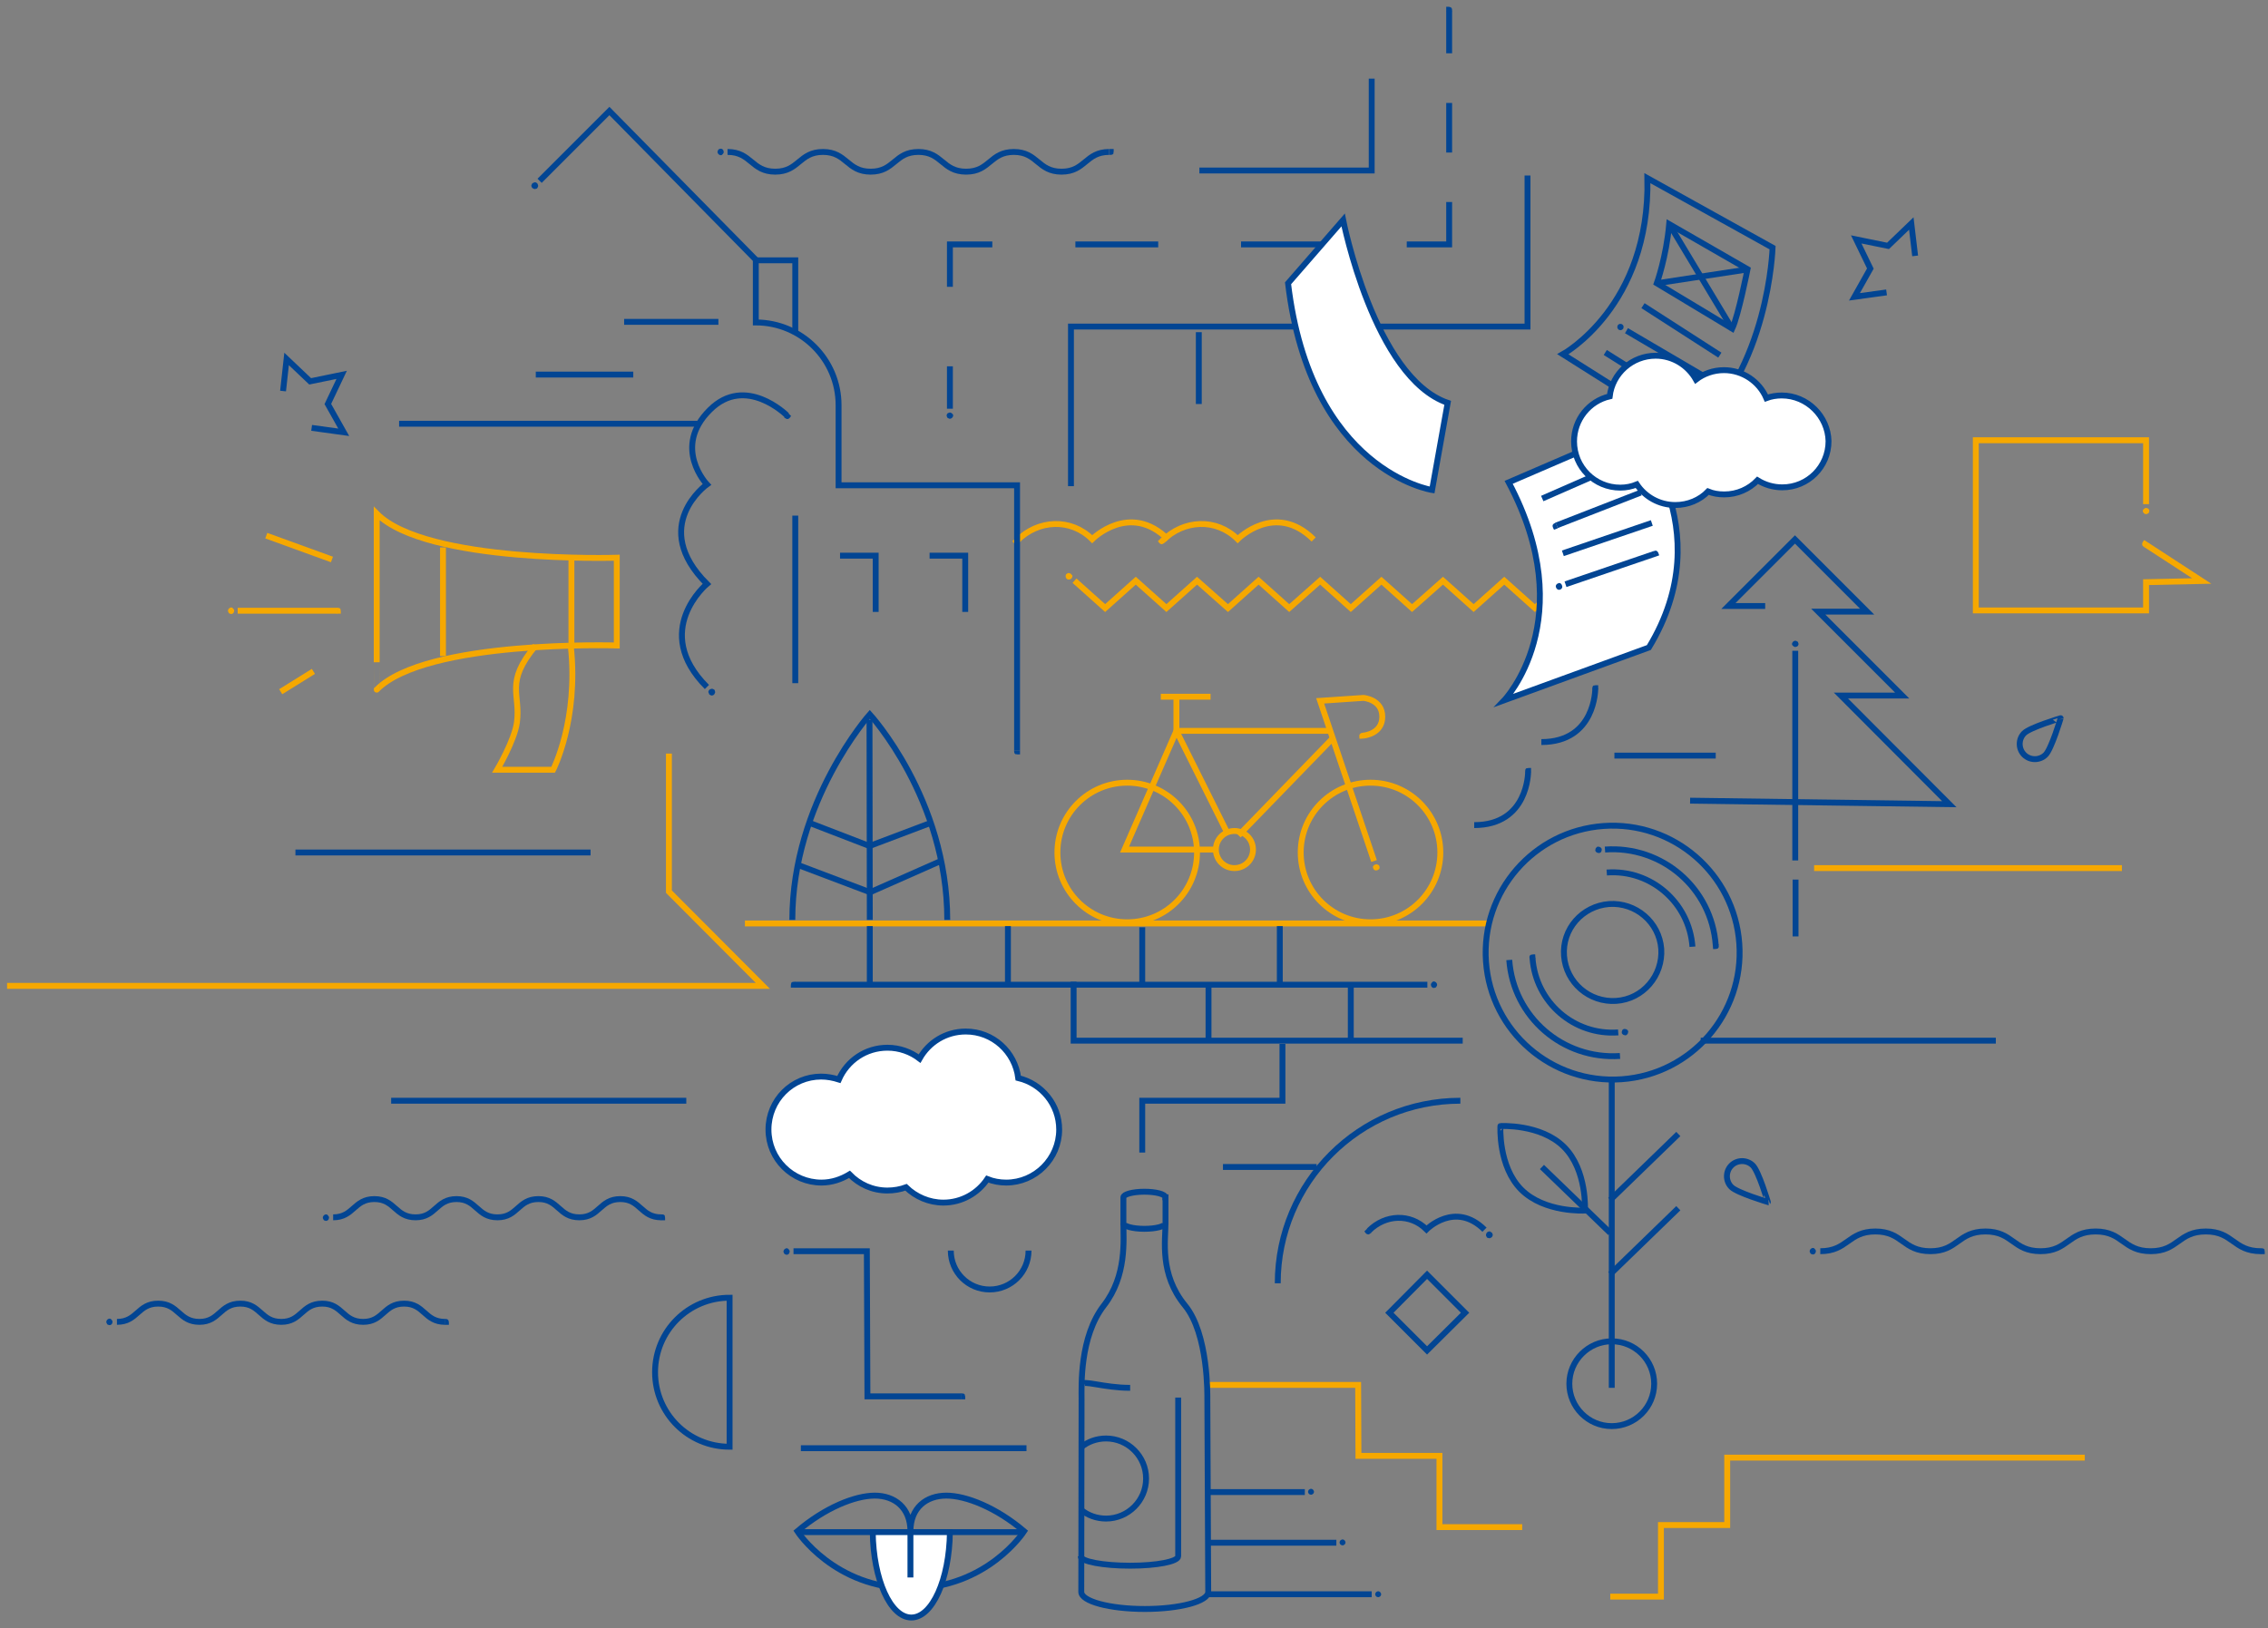 <?xml version="1.0" encoding="utf-8"?>
<!-- Generator: Adobe Illustrator 25.2.0, SVG Export Plug-In . SVG Version: 6.00 Build 0)  -->
<svg version="1.1" id="Ebene_1" xmlns="http://www.w3.org/2000/svg" xmlns:xlink="http://www.w3.org/1999/xlink" x="0px" y="0px"
	 viewBox="0 0 770 553" style="enable-background:new 0 0 770 553;" xml:space="preserve">
<rect x="0" y="0" width="770" height="553" fill="#808080" stroke="none"/>
<style type="text/css">
	.st0{fill:none;stroke:#F6A800;stroke-width:2;stroke-miterlimit:10;}
	.st1{fill:none;stroke:#024593;stroke-width:2;stroke-miterlimit:10;}
	.st2{fill:#024593;}
	.st3{fill:#F6A800;}
	.st4{fill:none;stroke:#024593;stroke-width:2;stroke-linecap:round;stroke-linejoin:round;stroke-miterlimit:10;}
	.st5{fill:#FFFFFF;stroke:#024593;stroke-width:2;stroke-miterlimit:10;}
	.st6{fill:none;stroke:#024593;stroke-width:2;stroke-miterlimit:10;stroke-dasharray:28.122,28.122;}
	.st7{fill:none;stroke:#024593;stroke-width:2;stroke-miterlimit:10;stroke-dasharray:16.843,16.843;}
</style>
<g>
	<polyline class="st0" points="409.9,470.3 461.1,470.3 461.2,494.4 488.7,494.4 488.7,518.6 516.8,518.6 	"/>
	<g>
		<g>
			<g>
				<path class="st1" d="M518.8,262.1c0,0,0.1,18.1-18.3,18.1"/>
				<g>
					<g>
						<g>
							<g>
								<g>
									<g>
										<g>
											<g>
												<g>
													<path class="st2" d="M518.1,261c-0.2,0.2-0.3,0.4-0.3,1.1l0,0.1l2,0l0-1.4c-0.3,0-0.4,0-0.6,0c-0.3,0-0.5,0-0.7,0.1
														C518.4,260.8,518.2,260.9,518.1,261z"/>
												</g>
											</g>
										</g>
									</g>
								</g>
							</g>
						</g>
					</g>
				</g>
			</g>
		</g>
	</g>
	<g>
		<g>
			<g>
				<path class="st1" d="M541.6,233.9c0,0,0.1,18.1-18.3,18.1"/>
				<g>
					<g>
						<g>
							<g>
								<g>
									<g>
										<g>
											<g>
												<g>
													<path class="st2" d="M540.9,232.9c-0.2,0.2-0.3,0.4-0.3,1.1l0,0.1l2,0l0-1.4c-0.3,0-0.4,0-0.6,0c-0.3,0-0.5,0-0.7,0.1
														C541.2,232.7,541,232.8,540.9,232.9z"/>
												</g>
											</g>
										</g>
									</g>
								</g>
							</g>
						</g>
					</g>
				</g>
			</g>
		</g>
	</g>
	<g>
		<g>
			<g>
				<path class="st0" d="M345.3,183.6c7.2-7.2,18.3-7.7,25.5-0.5c0,0,12.8-12.9,25.8,0.1"/>
				<g>
					<g>
						<g>
							<g>
								<g>
									<g>
										<g>
											<g>
												<g>
													<path class="st3" d="M345,184.8c0.2,0,0.5-0.1,1-0.5l0.1-0.1l-1.4-1.4l-1,1c0.2,0.2,0.3,0.3,0.4,0.5
														c0.2,0.2,0.4,0.4,0.5,0.4C344.7,184.8,344.9,184.8,345,184.8z"/>
												</g>
											</g>
										</g>
									</g>
								</g>
							</g>
						</g>
					</g>
				</g>
			</g>
		</g>
		<g>
			<g>
				<path class="st0" d="M394.7,183.6c7.2-7.2,18.3-7.7,25.5-0.5c0,0,12.7-12.9,25.8,0.1"/>
				<g>
					<g>
						<g>
							<g>
								<g>
									<g>
										<g>
											<g>
												<g>
													<path class="st3" d="M394.4,184.8c0.2,0,0.5-0.1,1-0.5l0.1-0.1l-1.4-1.4l-1,1c0.2,0.2,0.3,0.3,0.4,0.5
														c0.2,0.2,0.4,0.4,0.5,0.4C394.1,184.8,394.3,184.8,394.4,184.8z"/>
												</g>
											</g>
										</g>
									</g>
								</g>
							</g>
						</g>
					</g>
				</g>
			</g>
		</g>
	</g>
	<g>
		<g>
			<path class="st1" d="M464.8,417.9c5.5-5.5,14-5.9,19.5-0.4c0,0,9.7-9.8,19.7,0.1"/>
			<g>
				<g>
					<g>
						<g>
							<g>
								<g>
									<g>
										<g>
											<g>
												<path class="st2" d="M464.5,419.2c0.2,0,0.5-0.1,1-0.5l0.1-0.1l-1.4-1.4l-1,1c0.2,0.2,0.3,0.3,0.4,0.5
													c0.2,0.2,0.4,0.4,0.5,0.4C464.2,419.1,464.4,419.2,464.5,419.2z"/>
											</g>
										</g>
									</g>
								</g>
							</g>
						</g>
					</g>
				</g>
			</g>
			<g>
				<g>
					<g>
						<g>
							<g>
								<path class="st2" d="M505.6,418.2c-0.1,0-0.3,0-0.4,0.1c-0.1,0.1-0.3,0.1-0.4,0.3c-0.1,0.1-0.2,0.2-0.2,0.4
									c-0.1,0.1-0.1,0.3-0.1,0.4c0,0.1,0,0.3,0.1,0.4c0.1,0.1,0.1,0.3,0.2,0.4c0.1,0.1,0.2,0.2,0.4,0.2c0.1,0,0.3,0.1,0.4,0.1
									c0.1,0,0.3,0,0.4-0.1c0.1-0.1,0.3-0.1,0.4-0.2c0.1-0.1,0.2-0.2,0.3-0.4c0-0.1,0.1-0.3,0.1-0.4c0-0.1,0-0.3-0.1-0.4
									c-0.1-0.1-0.1-0.3-0.2-0.4c-0.1-0.1-0.2-0.2-0.4-0.2C505.9,418.2,505.8,418.1,505.6,418.2z"/>
							</g>
						</g>
					</g>
				</g>
			</g>
		</g>
	</g>
	<g>
		<g>
			<path class="st1" d="M240,233.3c-19.1-19.1,0-35,0-35c-19.7-19.7,0-33.8,0-33.8s-11.9-12.5,1-25.3c12.1-12.1,26.1,1.8,26.1,1.8"
				/>
			<g>
				<g>
					<g>
						<g>
							<g>
								<path class="st2" d="M240.5,235c0-0.1,0-0.3,0.1-0.4c0.1-0.1,0.1-0.3,0.3-0.4c0.1-0.1,0.2-0.2,0.4-0.2
									c0.1-0.1,0.3-0.1,0.4-0.1c0.1,0,0.3,0,0.4,0.1c0.1,0.1,0.3,0.1,0.4,0.2c0.1,0.1,0.2,0.2,0.2,0.4c0,0.1,0.1,0.3,0.1,0.4
									c0,0.1,0,0.3-0.1,0.4c-0.1,0.1-0.1,0.3-0.2,0.4c-0.1,0.1-0.2,0.2-0.4,0.3c-0.1,0-0.3,0.1-0.4,0.1c-0.1,0-0.3,0-0.4-0.1
									c-0.1-0.1-0.3-0.1-0.4-0.2c-0.1-0.1-0.2-0.2-0.2-0.4C240.6,235.3,240.5,235.2,240.5,235z"/>
							</g>
						</g>
					</g>
				</g>
			</g>
			<g>
				<g>
					<g>
						<g>
							<g>
								<g>
									<g>
										<g>
											<g>
												<path class="st2" d="M267.3,142.3c-0.2,0-0.5-0.1-1-0.5l-0.1-0.1l1.4-1.4l1,1c-0.2,0.2-0.3,0.3-0.4,0.5
													c-0.2,0.2-0.4,0.4-0.5,0.4C267.6,142.3,267.4,142.3,267.3,142.3z"/>
											</g>
										</g>
									</g>
								</g>
							</g>
						</g>
					</g>
				</g>
			</g>
		</g>
	</g>
	<polyline class="st1" points="285.2,188.7 297.3,188.7 297.3,207.8 	"/>
	<polyline class="st1" points="315.6,188.7 327.7,188.7 327.7,207.8 	"/>
	<g>
		<line class="st1" x1="295.2" y1="244.4" x2="295.3" y2="312.4"/>
		<polyline class="st1" points="319.6,292.3 295.4,303 270.8,293.7 		"/>
		<polyline class="st1" points="316.1,279.4 295.2,287.3 274.7,279.4 		"/>
		<path class="st1" d="M269,312.4c0-40.3,26.3-69.8,26.3-69.8s26.3,28.6,26.3,69.8"/>
	</g>
	<line class="st0" x1="505.2" y1="313.6" x2="252.9" y2="313.6"/>
	<g>
		<path class="st1" d="M544.4,280.5c-23.7,1.7-41.6,22.3-39.9,46.1c1.7,23.7,22.3,41.6,46.1,39.9c23.7-1.7,41.6-22.3,39.9-46.1
			C588.8,296.7,568.1,278.8,544.4,280.5z"/>
		<path class="st1" d="M546.3,307c-9.1,0.7-16,8.5-15.3,17.6c0.7,9.1,8.6,15.9,17.7,15.3c9.1-0.6,15.9-8.6,15.3-17.7
			C563.3,313.2,555.4,306.4,546.3,307z"/>
		<g>
			<rect x="547.5" y="323.5" class="st4" width="0" height="0"/>
		</g>
		<g>
			<g>
				<path class="st1" d="M582.5,321c-1.4-19.4-18.2-33.9-37.6-32.5"/>
				<g>
					<g>
						<g>
							<g>
								<g>
									<g>
										<g>
											<g>
												<g>
													<path class="st2" d="M583.3,322c0.2-0.2,0.3-0.4,0.2-1.1l0-0.1l-2,0.1l0.1,1.4c0.3,0,0.4,0,0.6,0
														c0.3,0,0.5-0.1,0.7-0.1C583.1,322.2,583.2,322.1,583.3,322z"/>
												</g>
											</g>
										</g>
									</g>
								</g>
							</g>
						</g>
					</g>
				</g>
				<g>
					<g>
						<g>
							<g>
								<g>
									<path class="st2" d="M543.5,289.4c0.1-0.1,0.2-0.2,0.2-0.4c0.1-0.1,0.1-0.3,0.1-0.5c0-0.1,0-0.3-0.1-0.4
										c-0.1-0.1-0.1-0.2-0.3-0.3c-0.1-0.1-0.2-0.2-0.4-0.2c-0.1,0-0.3-0.1-0.4-0.1c-0.2,0-0.3,0.1-0.4,0.1
										c-0.1,0.1-0.2,0.2-0.3,0.3c-0.1,0.1-0.2,0.2-0.2,0.4c0,0.1-0.1,0.3-0.1,0.4c0,0.2,0.1,0.3,0.1,0.4c0.1,0.1,0.2,0.3,0.3,0.3
										c0.1,0.1,0.2,0.2,0.4,0.2c0.1,0,0.3,0.1,0.4,0.1c0.2,0,0.3-0.1,0.4-0.1C543.3,289.6,543.4,289.5,543.5,289.4z"/>
								</g>
							</g>
						</g>
					</g>
				</g>
			</g>
		</g>
		<path class="st1" d="M512.4,326c1.4,19.4,18.2,33.9,37.6,32.6"/>
		<g>
			<g>
				<path class="st1" d="M520.3,325.4c1.1,15,14.1,26.3,29.1,25.2"/>
				<g>
					<g>
						<g>
							<g>
								<g>
									<g>
										<g>
											<g>
												<g>
													<path class="st2" d="M519.5,324.4c-0.2,0.2-0.3,0.4-0.2,1.1l0,0.1l2-0.1l-0.1-1.4c-0.3,0-0.4,0-0.6,0
														c-0.3,0-0.5,0.1-0.7,0.1C519.8,324.2,519.6,324.3,519.5,324.4z"/>
												</g>
											</g>
										</g>
									</g>
								</g>
							</g>
						</g>
					</g>
				</g>
				<g>
					<g>
						<g>
							<g>
								<g>
									<path class="st2" d="M550.9,349.7c-0.1,0.1-0.2,0.2-0.2,0.4c-0.1,0.1-0.1,0.3-0.1,0.5c0,0.2,0,0.3,0.1,0.4
										c0.1,0.1,0.1,0.2,0.3,0.3c0.1,0.1,0.2,0.2,0.4,0.2c0.1,0,0.3,0.1,0.4,0.1c0.2,0,0.3-0.1,0.4-0.1c0.1-0.1,0.2-0.2,0.3-0.3
										c0.1-0.1,0.2-0.2,0.2-0.4c0-0.1,0.1-0.3,0.1-0.4c0-0.2-0.1-0.3-0.1-0.4c-0.1-0.1-0.2-0.3-0.3-0.3c-0.1-0.1-0.2-0.2-0.4-0.2
										c-0.1,0-0.3-0.1-0.4-0.1c-0.2,0-0.3,0.1-0.4,0.1C551.1,349.5,551,349.6,550.9,349.7z"/>
								</g>
							</g>
						</g>
					</g>
				</g>
			</g>
		</g>
		<path class="st1" d="M574.6,321.5c-1.1-15-14.1-26.3-29.1-25.2"/>
	</g>
	<g>
		<g>
			<line class="st1" x1="609.5" y1="221" x2="609.5" y2="292.2"/>
			<g>
				<g>
					<g>
						<g>
							<g>
								<path class="st2" d="M610.3,219.4c-0.1,0.1-0.2,0.2-0.4,0.2c-0.1,0.1-0.3,0.1-0.4,0.1c-0.2,0-0.3,0-0.4-0.1
									c-0.1-0.1-0.2-0.1-0.3-0.2c-0.1-0.1-0.2-0.2-0.3-0.3c-0.1-0.1-0.1-0.3-0.1-0.4c0-0.2,0-0.3,0.1-0.4c0.1-0.1,0.1-0.3,0.3-0.4
									c0.1-0.1,0.2-0.2,0.3-0.2c0.1-0.1,0.3-0.1,0.4-0.1c0.2,0,0.3,0,0.4,0.1c0.1,0.1,0.3,0.1,0.4,0.2c0.1,0.1,0.2,0.2,0.2,0.4
									c0.1,0.1,0.1,0.3,0.1,0.4c0,0.2,0,0.3-0.1,0.4C610.5,219.2,610.4,219.3,610.3,219.4z"/>
							</g>
						</g>
					</g>
				</g>
			</g>
		</g>
	</g>
	<g>
		<g>
			<polyline class="st0" points="728.6,185 747.5,197.3 728.6,197.7 728.6,207.3 670.8,207.3 670.8,149.5 728.6,149.5 728.6,171.2 
							"/>
			<g>
				<g>
					<g>
						<g>
							<g>
								<g>
									<g>
										<g>
											<g>
												<path class="st3" d="M727.3,185c0,0.2,0.2,0.5,0.7,0.8l0.1,0.1l1.1-1.7l-1.2-0.8c-0.2,0.2-0.3,0.3-0.4,0.5
													c-0.2,0.3-0.3,0.5-0.3,0.6C727.3,184.7,727.3,184.8,727.3,185z"/>
											</g>
										</g>
									</g>
								</g>
							</g>
						</g>
					</g>
				</g>
			</g>
			<g>
				<g>
					<g>
						<g>
							<g>
								<path class="st3" d="M729.4,172.8c-0.1-0.1-0.2-0.2-0.4-0.2c-0.1-0.1-0.3-0.1-0.4-0.1c-0.2,0-0.3,0-0.4,0.1
									c-0.1,0.1-0.2,0.1-0.3,0.2c-0.1,0.1-0.2,0.2-0.3,0.3c-0.1,0.1-0.1,0.3-0.1,0.4c0,0.2,0,0.3,0.1,0.4c0.1,0.1,0.1,0.3,0.3,0.4
									c0.1,0.1,0.2,0.2,0.3,0.2c0.1,0.1,0.3,0.1,0.4,0.1c0.2,0,0.3,0,0.4-0.1c0.1-0.1,0.3-0.1,0.4-0.2c0.1-0.1,0.2-0.2,0.2-0.4
									c0.1-0.1,0.1-0.3,0.1-0.4c0-0.2,0-0.3-0.1-0.4C729.6,173,729.5,172.9,729.4,172.8z"/>
							</g>
						</g>
					</g>
				</g>
			</g>
		</g>
	</g>
	<g>
		<path class="st0" d="M127.9,174.4c16.7,17,81.5,15,81.5,15v29.8c0,0-64.8-2-81.5,15C127.9,234.3,127.9,174.4,127.9,174.4z"/>
		<path class="st0" d="M193.8,219.5c2.7,25-6,41.9-6,41.9h-19c0,0,5.9-10,6.7-16.1c1.3-9.7-4.2-13.4,6.3-26"/>
		<line class="st0" x1="194" y1="189.7" x2="194" y2="219"/>
		<line class="st0" x1="150.4" y1="185.9" x2="150.4" y2="222.8"/>
		<line class="st0" x1="112.7" y1="190" x2="90.4" y2="181.9"/>
		<g>
			<g>
				<line class="st0" x1="114.5" y1="207.4" x2="80.7" y2="207.4"/>
				<g>
					<g>
						<g>
							<g>
								<g>
									<g>
										<g>
											<g>
												<g>
													<path class="st3" d="M115.5,206.7c-0.2-0.2-0.4-0.3-1.1-0.3l-0.1,0l0,2l1.4,0c0-0.3,0-0.4,0-0.6c0-0.3,0-0.5-0.1-0.7
														C115.7,207,115.6,206.8,115.5,206.7z"/>
												</g>
											</g>
										</g>
									</g>
								</g>
							</g>
						</g>
					</g>
				</g>
				<g>
					<g>
						<g>
							<g>
								<g>
									<path class="st3" d="M79.2,208.2c0.1-0.1,0.2-0.2,0.2-0.4c0.1-0.1,0.1-0.3,0.1-0.4c0-0.2,0-0.3-0.1-0.4
										c-0.1-0.1-0.1-0.2-0.2-0.3c-0.1-0.1-0.2-0.2-0.3-0.3c-0.1-0.1-0.3-0.1-0.4-0.1c-0.2,0-0.3,0-0.4,0.1
										c-0.1,0.1-0.3,0.1-0.4,0.3c-0.1,0.1-0.2,0.2-0.2,0.3c-0.1,0.1-0.1,0.3-0.1,0.4c0,0.2,0,0.3,0.1,0.4
										c0.1,0.1,0.1,0.3,0.2,0.4c0.1,0.1,0.2,0.2,0.4,0.2c0.1,0.1,0.3,0.1,0.4,0.1c0.2,0,0.3,0,0.4-0.1
										C79,208.4,79.1,208.3,79.2,208.2z"/>
								</g>
							</g>
						</g>
					</g>
				</g>
			</g>
		</g>
		<line class="st0" x1="106.4" y1="228" x2="95.3" y2="234.9"/>
	</g>
	<g>
		<g>
			<path class="st1" d="M183.2,61.4l23.7-23.7l49.7,50.5l0,21.3c15.5,0,28.1,12.6,28.1,28.1v27.2h60.6v90"/>
			<g>
				<g>
					<g>
						<g>
							<g>
								<path class="st2" d="M181.6,61.9c0.1,0,0.3,0,0.4,0.1c0.1,0.1,0.3,0.1,0.4,0.3c0.1,0.1,0.2,0.2,0.2,0.4
									c0.1,0.1,0.1,0.3,0.1,0.4c0,0.1,0,0.3-0.1,0.4c-0.1,0.1-0.1,0.3-0.2,0.4c-0.1,0.1-0.2,0.2-0.4,0.2c-0.1,0-0.3,0.1-0.4,0.1
									c-0.1,0-0.3,0-0.4-0.1c-0.1-0.1-0.3-0.1-0.4-0.2c-0.1-0.1-0.2-0.2-0.3-0.4c0-0.1-0.1-0.3-0.1-0.4c0-0.1,0-0.3,0.1-0.4
									c0.1-0.1,0.1-0.3,0.2-0.4c0.1-0.1,0.2-0.2,0.4-0.2C181.3,62,181.4,61.9,181.6,61.9z"/>
							</g>
						</g>
					</g>
				</g>
			</g>
			<g>
				<g>
					<g>
						<g>
							<g>
								<g>
									<g>
										<g>
											<g>
												<path class="st2" d="M344.6,256c-0.2-0.2-0.3-0.4-0.3-1.1v-0.1h2v1.4c-0.3,0-0.4,0-0.6,0c-0.3,0-0.5,0-0.7-0.1
													C344.8,256.2,344.7,256.1,344.6,256z"/>
											</g>
										</g>
									</g>
								</g>
							</g>
						</g>
					</g>
				</g>
			</g>
		</g>
	</g>
	<line class="st1" x1="270" y1="175.1" x2="270" y2="232"/>
	<g>
		<g>
			<path class="st1" d="M767.6,424.9c-9.4,0-9.4-6.7-18.7-6.7c-9.4,0-9.4,6.7-18.7,6.7c-9.4,0-9.4-6.7-18.7-6.7
				c-9.4,0-9.4,6.7-18.7,6.7c-9.4,0-9.4-6.7-18.7-6.7c-9.4,0-9.4,6.7-18.7,6.7c-9.4,0-9.4-6.7-18.7-6.7s-9.4,6.7-18.7,6.7"/>
			<g>
				<g>
					<g>
						<g>
							<g>
								<g>
									<g>
										<g>
											<g>
												<path class="st2" d="M768.7,424.2c-0.2-0.2-0.4-0.3-1.1-0.3h-0.1v2h1.4c0-0.3,0-0.4,0-0.6c0-0.3,0-0.5-0.1-0.7
													C768.9,424.4,768.8,424.3,768.7,424.2z"/>
											</g>
										</g>
									</g>
								</g>
							</g>
						</g>
					</g>
				</g>
			</g>
			<g>
				<g>
					<g>
						<g>
							<g>
								<path class="st2" d="M616.2,425.7c0.1-0.1,0.2-0.2,0.2-0.4c0.1-0.1,0.1-0.3,0.1-0.4c0-0.2,0-0.3-0.1-0.4
									c-0.1-0.1-0.1-0.2-0.2-0.3c-0.1-0.1-0.2-0.2-0.3-0.3c-0.1-0.1-0.3-0.1-0.4-0.1c-0.2,0-0.3,0-0.4,0.1
									c-0.1,0.1-0.3,0.1-0.4,0.3c-0.1,0.1-0.2,0.2-0.2,0.3c-0.1,0.1-0.1,0.3-0.1,0.4c0,0.2,0,0.3,0.1,0.4c0.1,0.1,0.1,0.3,0.2,0.4
									c0.1,0.1,0.2,0.2,0.4,0.2c0.1,0.1,0.3,0.1,0.4,0.1c0.2,0,0.3,0,0.4-0.1C616,425.9,616.1,425.8,616.2,425.7z"/>
							</g>
						</g>
					</g>
				</g>
			</g>
		</g>
	</g>
	<g>
		<g>
			<path class="st1" d="M224.5,413.4c-7,0-7-6.2-13.9-6.2c-7,0-7,6.2-13.9,6.2c-7,0-7-6.2-13.9-6.2c-7,0-7,6.2-13.9,6.2
				c-7,0-7-6.2-13.9-6.2c-7,0-7,6.2-13.9,6.2c-7,0-7-6.2-14-6.2c-7,0-7,6.2-14,6.2"/>
			<g>
				<g>
					<g>
						<g>
							<g>
								<g>
									<g>
										<g>
											<g>
												<path class="st2" d="M225.6,412.7c-0.2-0.2-0.4-0.3-1.1-0.3h-0.1v2h1.4c0-0.3,0-0.4,0-0.6c0-0.3,0-0.5-0.1-0.7
													C225.8,413,225.7,412.8,225.6,412.7z"/>
											</g>
										</g>
									</g>
								</g>
							</g>
						</g>
					</g>
				</g>
			</g>
			<g>
				<g>
					<g>
						<g>
							<g>
								<path class="st2" d="M111.4,414.3c0.1-0.1,0.2-0.2,0.2-0.4c0.1-0.1,0.1-0.3,0.1-0.4c0-0.2,0-0.3-0.1-0.4
									c-0.1-0.1-0.1-0.2-0.2-0.3c-0.1-0.1-0.2-0.2-0.3-0.3c-0.1-0.1-0.3-0.1-0.4-0.1c-0.2,0-0.3,0-0.4,0.1
									c-0.1,0.1-0.3,0.1-0.4,0.3c-0.1,0.1-0.2,0.2-0.2,0.3c-0.1,0.1-0.1,0.3-0.1,0.4c0,0.2,0,0.3,0.1,0.4c0.1,0.1,0.1,0.3,0.2,0.4
									c0.1,0.1,0.2,0.2,0.4,0.2c0.1,0.1,0.3,0.1,0.4,0.1c0.2,0,0.3,0,0.4-0.1C111.2,414.4,111.3,414.4,111.4,414.3z"/>
							</g>
						</g>
					</g>
				</g>
			</g>
		</g>
	</g>
	<g>
		<g>
			<path class="st1" d="M151.1,448.9c-7,0-7-6.2-13.9-6.2c-7,0-7,6.2-13.9,6.2c-7,0-7-6.2-13.9-6.2c-7,0-7,6.2-13.9,6.2
				c-7,0-7-6.2-13.9-6.2c-7,0-7,6.2-13.9,6.2c-7,0-7-6.2-14-6.2s-7,6.2-14,6.2"/>
			<g>
				<g>
					<g>
						<g>
							<g>
								<g>
									<g>
										<g>
											<g>
												<path class="st2" d="M152.1,448.2c-0.2-0.2-0.4-0.3-1.1-0.3H151v2h1.4c0-0.3,0-0.4,0-0.6c0-0.3,0-0.5-0.1-0.7
													C152.3,448.4,152.2,448.3,152.1,448.2z"/>
											</g>
										</g>
									</g>
								</g>
							</g>
						</g>
					</g>
				</g>
			</g>
			<g>
				<g>
					<g>
						<g>
							<g>
								<path class="st2" d="M37.9,449.7c0.1-0.1,0.2-0.2,0.2-0.4c0.1-0.1,0.1-0.3,0.1-0.4c0-0.2,0-0.3-0.1-0.4
									c-0.1-0.1-0.1-0.2-0.2-0.3c-0.1-0.1-0.2-0.2-0.3-0.3c-0.1-0.1-0.3-0.1-0.4-0.1c-0.2,0-0.3,0-0.4,0.1
									c-0.1,0.1-0.3,0.1-0.4,0.3c-0.1,0.1-0.2,0.2-0.2,0.3c-0.1,0.1-0.1,0.3-0.1,0.4c0,0.2,0,0.3,0.1,0.4c0.1,0.1,0.1,0.3,0.2,0.4
									c0.1,0.1,0.2,0.2,0.4,0.2c0.1,0.1,0.3,0.1,0.4,0.1c0.2,0,0.3,0,0.4-0.1C37.7,449.9,37.8,449.8,37.9,449.7z"/>
							</g>
						</g>
					</g>
				</g>
			</g>
		</g>
	</g>
	<g>
		<g>
			<path class="st1" d="M247,51.6c8.1,0,8.1,6.7,16.2,6.7c8.1,0,8.1-6.7,16.2-6.7c8.1,0,8.1,6.7,16.2,6.7c8.1,0,8.1-6.7,16.2-6.7
				c8.1,0,8.1,6.7,16.2,6.7c8.1,0,8.1-6.7,16.2-6.7c8.1,0,8.1,6.7,16.2,6.7c8.1,0,8.1-6.7,16.2-6.7"/>
			<g>
				<g>
					<g>
						<g>
							<g>
								<path class="st2" d="M245.4,50.8c0.1,0.1,0.2,0.2,0.2,0.4c0.1,0.1,0.1,0.3,0.1,0.4c0,0.2,0,0.3-0.1,0.4
									c-0.1,0.1-0.1,0.2-0.2,0.3c-0.1,0.1-0.2,0.2-0.3,0.3c-0.1,0.1-0.3,0.1-0.4,0.1c-0.2,0-0.3,0-0.4-0.1
									c-0.1-0.1-0.3-0.1-0.4-0.3c-0.1-0.1-0.2-0.2-0.2-0.3c-0.1-0.1-0.1-0.3-0.1-0.4c0-0.2,0-0.3,0.1-0.4c0.1-0.1,0.1-0.3,0.2-0.4
									c0.1-0.1,0.2-0.2,0.4-0.2c0.1-0.1,0.3-0.1,0.4-0.1c0.2,0,0.3,0,0.4,0.1C245.2,50.6,245.3,50.7,245.4,50.8z"/>
							</g>
						</g>
					</g>
				</g>
			</g>
			<g>
				<g>
					<g>
						<g>
							<g>
								<g>
									<g>
										<g>
											<g>
												<path class="st2" d="M377.9,52.3c-0.2,0.2-0.4,0.3-1.1,0.3h-0.1v-2h1.4c0,0.3,0,0.4,0,0.6c0,0.3,0,0.5-0.1,0.7
													C378.1,52.1,378,52.2,377.9,52.3z"/>
											</g>
										</g>
									</g>
								</g>
							</g>
						</g>
					</g>
				</g>
			</g>
		</g>
	</g>
	<g>
		<path class="st5" d="M278.8,365.6c2.1,0,4.1,0.4,6,1c2.8-6.4,9.1-10.8,16.5-10.8c4.1,0,7.9,1.4,10.9,3.7c3.1-5.5,8.9-9.2,15.7-9.2
			c9.2,0,16.7,6.9,17.8,15.8c8,1.9,13.9,9,13.9,17.5c0,9.9-8.1,18-18,18c-2.2,0-4.4-0.4-6.4-1.2c-3.2,4.8-8.7,8-14.9,8
			c-4.9,0-9.4-2-12.7-5.2c-1.9,0.7-4.1,1.1-6.3,1.1c-5.1,0-9.6-2.1-12.9-5.5c-2.8,1.7-6,2.8-9.5,2.8c-9.9,0-18-8-18-18
			C260.9,373.6,268.9,365.6,278.8,365.6z"/>
		<g>
			<rect x="334.1" y="370.6" class="st4" width="0" height="0"/>
			<rect x="319.5" y="370.6" class="st4" width="0" height="0"/>
			<rect x="305" y="370.6" class="st4" width="0" height="0"/>
			<rect x="341.4" y="380" class="st4" width="0" height="0"/>
			<rect x="326.8" y="380" class="st4" width="0" height="0"/>
			<rect x="312.2" y="380" class="st4" width="0" height="0"/>
			<rect x="297.7" y="380" class="st4" width="0" height="0"/>
			<rect x="283.1" y="380" class="st4" width="0" height="0"/>
			<rect x="334.1" y="389.9" class="st4" width="0" height="0"/>
			<rect x="319.5" y="389.9" class="st4" width="0" height="0"/>
			<rect x="305" y="389.9" class="st4" width="0" height="0"/>
			<rect x="290.4" y="389.9" class="st4" width="0" height="0"/>
		</g>
		<g>
			<path class="st1" d="M395.6,415.4c0,1.1-3.2,1.9-7.1,1.9c-4,0-7.1-0.9-7.1-1.9"/>
			<path class="st1" d="M409.9,475.1c0-1,0.4-22.1-7.6-31.8c-8.7-10.6-6.6-22.1-6.6-28.1c0-6,0-8.6,0-8.6h-0.1
				c0-1.1-3.2-1.9-7.1-1.9c-4,0-7.1,0.9-7.1,1.9c0,0,0,2.6,0,8.6c0,6,1.2,18-6.6,28.1c-8.3,10.7-7.6,27.4-7.6,31.8l-0.1,65.5
				c0,3.2,9.6,5.8,21.6,5.8c11.9,0,21.5-2.6,21.5-5.8L409.9,475.1z"/>
			<path class="st1" d="M383.7,471.3c-9,0-16.3-2.8-16.3-1.1"/>
			<path class="st1" d="M366.9,528.5c0,1.8,7.7,3.2,16.8,3.2c9,0,16.3-1.4,16.3-3.2v-53.9"/>
			<g>
				<path class="st1" d="M367,512.7c2.3,1.9,5.3,3,8.5,3c7.5,0,13.6-6.1,13.6-13.6c0-7.5-6.1-13.6-13.6-13.6c-3.2,0-6.2,1.1-8.5,3"
					/>
			</g>
		</g>
		<g>
			<g>
				<path class="st1" d="M309.1,520c0-8-5.4-12.1-12.1-12.1c-6.7,0-16.9,4.1-26.3,12.1c0,0,12.5,19.4,38.5,19.4
					c26,0,38.5-19.4,38.5-19.4c-9.4-8-19.7-12.1-26.4-12.1C314.5,507.9,309.1,512,309.1,520"/>
			</g>
			<line class="st1" x1="347.5" y1="520.3" x2="271.3" y2="520.3"/>
			<path class="st5" d="M322.5,520.3c-0.2,16.1-6,29-13.1,29c-7.1,0-12.9-12.9-13.1-29H322.5z"/>
			<line class="st1" x1="309.1" y1="520.3" x2="309.1" y2="535.7"/>
		</g>
		<g>
			<g>
				<polyline class="st1" points="326.4,474.2 294.5,474.2 294.3,424.9 269.4,424.9 				"/>
				<g>
					<g>
						<g>
							<g>
								<g>
									<g>
										<g>
											<g>
												<g>
													<path class="st2" d="M327.5,473.5c-0.2-0.2-0.4-0.3-1.1-0.3h-0.1v2h1.4c0-0.3,0-0.4,0-0.6c0-0.3,0-0.5-0.1-0.7
														C327.6,473.8,327.5,473.6,327.5,473.5z"/>
												</g>
											</g>
										</g>
									</g>
								</g>
							</g>
						</g>
					</g>
				</g>
				<g>
					<g>
						<g>
							<g>
								<g>
									<path class="st2" d="M267.8,425.8c0.1-0.1,0.2-0.2,0.2-0.4c0.1-0.1,0.1-0.3,0.1-0.4c0-0.2,0-0.3-0.1-0.4
										c-0.1-0.1-0.1-0.2-0.2-0.3c-0.1-0.1-0.2-0.2-0.3-0.3c-0.1-0.1-0.3-0.1-0.4-0.1c-0.2,0-0.3,0-0.4,0.1
										c-0.1,0.1-0.3,0.1-0.4,0.3c-0.1,0.1-0.2,0.2-0.2,0.3c-0.1,0.1-0.1,0.3-0.1,0.4c0,0.2,0,0.3,0.1,0.4
										c0.1,0.1,0.1,0.3,0.2,0.4c0.1,0.1,0.2,0.2,0.4,0.2c0.1,0.1,0.3,0.1,0.4,0.1c0.2,0,0.3,0,0.4-0.1
										C267.6,425.9,267.7,425.9,267.8,425.8z"/>
								</g>
							</g>
						</g>
					</g>
				</g>
			</g>
		</g>
		<line class="st1" x1="348.5" y1="491.8" x2="271.9" y2="491.8"/>
		<path class="st1" d="M322.8,424.7c0,7.3,5.9,13.2,13.2,13.2c7.3,0,13.2-5.9,13.2-13.2"/>
	</g>
	<g>
		<g>
			<line class="st1" x1="322.5" y1="138.8" x2="322.5" y2="124.4"/>
			<polyline class="st1" points="322.5,97.4 322.5,83 336.9,83 			"/>
			<line class="st6" x1="365.1" y1="83" x2="463.5" y2="83"/>
			<polyline class="st1" points="477.6,83 492,83 492,68.6 			"/>
			<line class="st7" x1="492" y1="51.8" x2="492" y2="26.5"/>
			<line class="st1" x1="492" y1="18.1" x2="492" y2="3.7"/>
			<g>
				<g>
					<g>
						<g>
							<g>
								<path class="st2" d="M321.7,140.4c0.1-0.1,0.2-0.2,0.4-0.2c0.1-0.1,0.3-0.1,0.4-0.1c0.2,0,0.3,0,0.4,0.1
									c0.1,0.1,0.2,0.1,0.3,0.2c0.1,0.1,0.2,0.2,0.3,0.3c0.1,0.1,0.1,0.3,0.1,0.4c0,0.2,0,0.3-0.1,0.4c-0.1,0.1-0.1,0.3-0.3,0.4
									c-0.1,0.1-0.2,0.2-0.3,0.2c-0.1,0.1-0.3,0.1-0.4,0.1c-0.2,0-0.3,0-0.4-0.1c-0.1-0.1-0.3-0.1-0.4-0.2
									c-0.1-0.1-0.2-0.2-0.2-0.4c-0.1-0.1-0.1-0.3-0.1-0.4c0-0.2,0-0.3,0.1-0.4C321.5,140.6,321.6,140.5,321.7,140.4z"/>
							</g>
						</g>
					</g>
				</g>
			</g>
			<g>
				<g>
					<g>
						<g>
							<g>
								<g>
									<g>
										<g>
											<g>
												<path class="st2" d="M492.7,2.6c0.2,0.2,0.3,0.4,0.3,1.1v0.1h-2V2.3c0.3,0,0.4,0,0.6,0c0.3,0,0.5,0,0.7,0.1
													C492.4,2.4,492.5,2.5,492.7,2.6z"/>
											</g>
										</g>
									</g>
								</g>
							</g>
						</g>
					</g>
				</g>
			</g>
		</g>
	</g>
	<g>
		<g>
			<line class="st1" x1="484.6" y1="334.4" x2="269.8" y2="334.4"/>
			<g>
				<g>
					<g>
						<g>
							<g>
								<path class="st2" d="M486.1,335.2c-0.1-0.1-0.2-0.2-0.2-0.4c-0.1-0.1-0.1-0.3-0.1-0.4c0-0.2,0-0.3,0.1-0.4
									c0.1-0.1,0.1-0.2,0.2-0.3c0.1-0.1,0.2-0.2,0.3-0.3c0.1-0.1,0.3-0.1,0.4-0.1c0.2,0,0.3,0,0.4,0.1c0.1,0.1,0.3,0.1,0.4,0.3
									c0.1,0.1,0.2,0.2,0.2,0.3c0.1,0.1,0.1,0.3,0.1,0.4c0,0.2,0,0.3-0.1,0.4c-0.1,0.1-0.1,0.3-0.2,0.4c-0.1,0.1-0.2,0.2-0.4,0.2
									c-0.1,0.1-0.3,0.1-0.4,0.1c-0.2,0-0.3,0-0.4-0.1C486.4,335.4,486.2,335.3,486.1,335.2z"/>
							</g>
						</g>
					</g>
				</g>
			</g>
			<g>
				<g>
					<g>
						<g>
							<g>
								<g>
									<g>
										<g>
											<g>
												<path class="st2" d="M268.7,333.7c0.2-0.2,0.4-0.3,1.1-0.3h0.1v2h-1.4c0-0.3,0-0.4,0-0.6c0-0.3,0-0.5,0.1-0.7
													C268.6,333.9,268.6,333.8,268.7,333.7z"/>
											</g>
										</g>
									</g>
								</g>
							</g>
						</g>
					</g>
				</g>
			</g>
		</g>
	</g>
	<line class="st1" x1="410.3" y1="335" x2="410.3" y2="354.2"/>
	<line class="st1" x1="458.6" y1="334.6" x2="458.6" y2="353.8"/>
	<polyline class="st1" points="496.6,353.4 364.5,353.4 364.5,333.4 	"/>
	<line class="st1" x1="677.6" y1="353.4" x2="577.4" y2="353.4"/>
	<line class="st1" x1="233" y1="373.8" x2="132.8" y2="373.8"/>
	<line class="st1" x1="200.5" y1="289.5" x2="100.3" y2="289.5"/>
	<line class="st1" x1="387.8" y1="314.9" x2="387.8" y2="334.2"/>
	<line class="st1" x1="434.5" y1="314.5" x2="434.5" y2="333.8"/>
	<line class="st1" x1="342.2" y1="314.5" x2="342.2" y2="333.8"/>
	<line class="st1" x1="295.3" y1="314.5" x2="295.3" y2="333.8"/>
	<polyline class="st1" points="435.4,354.5 435.4,373.8 387.8,373.8 387.8,391.4 	"/>
	<line class="st1" x1="609.6" y1="298.7" x2="609.6" y2="318"/>
	<polyline class="st0" points="707.8,495 586.4,495 586.4,517.9 563.9,517.9 563.9,542.2 546.7,542.2 	"/>
	<path class="st1" d="M687.2,249c-2,2-2,5.3,0,7.3c2,2,5.3,2,7.3,0c2-2,5.1-12.4,5.1-12.4S689.2,247,687.2,249z"/>
	<path class="st1" d="M595.1,395.8c-2-2-5.3-2-7.3,0c-2,2-2,5.3,0,7.3c2,2,12.4,5.1,12.4,5.1S597.1,397.8,595.1,395.8z"/>
	<g>
		<path class="st0" d="M412.8,288.5c0,3.5,2.8,6.3,6.3,6.3c3.5,0,6.3-2.8,6.3-6.3c0-3.5-2.8-6.3-6.3-6.3
			C415.6,282.2,412.8,285,412.8,288.5z"/>
		<path class="st0" d="M406.4,289.5c0,13.1-10.6,23.7-23.7,23.7c-13.1,0-23.7-10.6-23.7-23.7c0-13.1,10.6-23.7,23.7-23.7
			C395.8,265.8,406.4,276.4,406.4,289.5z"/>
		<g>
			<path class="st0" d="M489,289.5c0,13.1-10.6,23.7-23.7,23.7c-13.1,0-23.7-10.6-23.7-23.7c0-13.1,10.6-23.7,23.7-23.7
				C478.4,265.8,489,276.4,489,289.5z"/>
		</g>
		<polyline class="st0" points="451.3,248.2 399.4,248.2 381.8,288.5 412.8,288.5 		"/>
		<g>
			<g>
				<path class="st0" d="M466.5,292.4L448.2,238l14.7-1c0,0,6.4,0.5,6.4,6.4c0,5.9-6.4,6.4-6.4,6.4"/>
				<g>
					<g>
						<g>
							<g>
								<g>
									<path class="st3" d="M466.2,294.1c0.1-0.1,0.2-0.2,0.3-0.3c0.1-0.1,0.2-0.2,0.4-0.2c0.1,0,0.3-0.1,0.4-0.1
										c0.1,0,0.3,0,0.4,0.1c0.1,0.1,0.2,0.1,0.4,0.2c0.1,0.1,0.2,0.2,0.2,0.4c0.1,0.1,0.1,0.3,0.1,0.4c0,0.2-0.1,0.3-0.1,0.4
										c-0.1,0.1-0.1,0.2-0.3,0.3c-0.1,0.1-0.2,0.2-0.4,0.2c-0.2,0.1-0.3,0.1-0.5,0.1c-0.1,0-0.3-0.1-0.4-0.1
										c-0.1-0.1-0.2-0.1-0.3-0.3c-0.1-0.1-0.2-0.2-0.2-0.4c-0.1-0.2-0.1-0.3-0.1-0.4C466.1,294.4,466.2,294.3,466.2,294.1z"/>
								</g>
							</g>
						</g>
					</g>
				</g>
				<g>
					<g>
						<g>
							<g>
								<g>
									<g>
										<g>
											<g>
												<g>
													<path class="st3" d="M461.8,249.2c0.1-0.2,0.4-0.3,1-0.4l0.1,0l0.1,2l-1.4,0.1c-0.1-0.3-0.1-0.4-0.1-0.6
														c0-0.3,0-0.6,0-0.7C461.6,249.4,461.7,249.3,461.8,249.2z"/>
												</g>
											</g>
										</g>
									</g>
								</g>
							</g>
						</g>
					</g>
				</g>
			</g>
		</g>
		<polyline class="st0" points="399.4,237.1 399.4,248.2 416.8,283.1 		"/>
		<line class="st0" x1="394.1" y1="236.6" x2="411" y2="236.6"/>
		<line class="st0" x1="452.3" y1="250.9" x2="420.5" y2="283.7"/>
	</g>
	<g>
		<g>
			<polyline class="st0" points="364.8,197.2 375.2,206.5 385.6,197.2 396,206.5 406.4,197.2 416.9,206.5 427.3,197.2 437.7,206.5 
				448.2,197.2 458.6,206.5 469,197.2 479.4,206.5 489.9,197.2 500.3,206.5 510.7,197.2 521.1,206.5 531.6,197.2 			"/>
			<g>
				<g>
					<g>
						<g>
							<g>
								<path class="st3" d="M364.1,195.6c0,0.1,0,0.3-0.1,0.4c0,0.2-0.1,0.3-0.2,0.4c-0.1,0.1-0.2,0.2-0.4,0.3
									c-0.1,0.1-0.3,0.1-0.4,0.1c-0.1,0-0.3,0-0.4,0c-0.1,0-0.3-0.1-0.4-0.2c-0.1-0.1-0.2-0.2-0.3-0.4c-0.1-0.1-0.1-0.3-0.1-0.4
									c0-0.1,0-0.3,0-0.4c0-0.1,0.1-0.3,0.2-0.4c0.1-0.1,0.2-0.2,0.4-0.3c0.1-0.1,0.3-0.1,0.4-0.1c0.1,0,0.3,0,0.4,0.1
									c0.1,0,0.3,0.1,0.4,0.2c0.1,0.1,0.2,0.2,0.3,0.4C364.1,195.3,364.1,195.4,364.1,195.6z"/>
							</g>
						</g>
					</g>
				</g>
			</g>
		</g>
	</g>
	<path class="st1" d="M247.7,440.7c-14,0-25.3,11.3-25.3,25.3c0,14,11.3,25.3,25.3,25.3V440.7z"/>
	<path class="st1" d="M495.8,373.8c-34.2,0-62,27.7-62,62"/>
	<polyline class="st1" points="573.8,271.9 661.8,273.1 625,236.2 645.8,236.2 617.3,207.7 633.9,207.7 609.4,183.2 586.8,205.8 
		599.3,205.8 	"/>
	<line class="st0" x1="615.9" y1="294.8" x2="720.4" y2="294.8"/>
	<polyline class="st1" points="650.2,86.9 648.9,75.9 641,83.5 630.2,81.3 635,91.2 629.6,100.8 640.5,99.3 	"/>
	<polyline class="st1" points="96.1,132.8 97.3,121.9 105.3,129.5 116,127.3 111.3,137.2 116.7,146.8 105.8,145.3 	"/>
	<polyline class="st0" points="2.4,334.8 259,334.8 227.1,302.8 227.1,255.9 	"/>
	<line class="st1" x1="447" y1="396.3" x2="415.2" y2="396.3"/>
	<g>
		<g>
			<line class="st1" x1="410.2" y1="541.4" x2="465.7" y2="541.4"/>
			<g>
				<g>
					<g>
						<g>
							<g>
								<path class="st2" d="M467.2,540.7c-0.1,0.1-0.2,0.2-0.2,0.3c-0.1,0.1-0.1,0.3-0.1,0.4c0,0.1,0,0.3,0.1,0.4
									c0,0.1,0.1,0.2,0.2,0.3c0.1,0.1,0.2,0.2,0.3,0.2c0.1,0,0.2,0.1,0.4,0.1c0.1,0,0.3,0,0.4-0.1c0.1-0.1,0.2-0.1,0.3-0.2
									c0.1-0.1,0.2-0.2,0.2-0.3c0.1-0.1,0.1-0.2,0.1-0.4c0-0.1,0-0.3-0.1-0.4c-0.1-0.1-0.1-0.2-0.2-0.3c-0.1-0.1-0.2-0.2-0.3-0.2
									c-0.1-0.1-0.2-0.1-0.4-0.1c-0.1,0-0.3,0-0.4,0.1C467.4,540.5,467.3,540.6,467.2,540.7z"/>
							</g>
						</g>
					</g>
				</g>
			</g>
		</g>
	</g>
	<g>
		<g>
			<line class="st1" x1="410.5" y1="523.9" x2="453.7" y2="523.9"/>
			<g>
				<g>
					<g>
						<g>
							<g>
								<path class="st2" d="M455.1,523.1c-0.1,0.1-0.2,0.2-0.2,0.3c-0.1,0.1-0.1,0.3-0.1,0.4c0,0.1,0,0.3,0.1,0.4
									c0,0.1,0.1,0.2,0.2,0.3c0.1,0.1,0.2,0.2,0.3,0.2c0.1,0,0.2,0.1,0.4,0.1c0.1,0,0.3,0,0.4-0.1c0.1-0.1,0.2-0.1,0.3-0.2
									c0.1-0.1,0.2-0.2,0.2-0.3c0.1-0.1,0.1-0.2,0.1-0.4c0-0.1,0-0.3-0.1-0.4c-0.1-0.1-0.1-0.2-0.2-0.3c-0.1-0.1-0.2-0.2-0.3-0.2
									c-0.1-0.1-0.2-0.1-0.4-0.1c-0.1,0-0.3,0-0.4,0.1C455.3,523,455.2,523,455.1,523.1z"/>
							</g>
						</g>
					</g>
				</g>
			</g>
		</g>
	</g>
	<g>
		<g>
			<line class="st1" x1="410.5" y1="506.7" x2="443" y2="506.7"/>
			<g>
				<g>
					<g>
						<g>
							<g>
								<path class="st2" d="M444.4,505.9c-0.1,0.1-0.2,0.2-0.2,0.3c-0.1,0.1-0.1,0.3-0.1,0.4c0,0.1,0,0.3,0.1,0.4
									c0,0.1,0.1,0.2,0.2,0.3c0.1,0.1,0.2,0.2,0.3,0.2c0.1,0,0.2,0.1,0.4,0.1c0.1,0,0.3,0,0.4-0.1c0.1-0.1,0.2-0.1,0.3-0.2
									c0.1-0.1,0.2-0.2,0.2-0.3c0.1-0.1,0.1-0.2,0.1-0.4c0-0.1,0-0.3-0.1-0.4c-0.1-0.1-0.1-0.2-0.2-0.3c-0.1-0.1-0.2-0.2-0.3-0.2
									c-0.1-0.1-0.2-0.1-0.4-0.1c-0.1,0-0.3,0-0.4,0.1C444.6,505.8,444.5,505.8,444.4,505.9z"/>
							</g>
						</g>
					</g>
				</g>
			</g>
		</g>
	</g>
	<line class="st1" x1="211.9" y1="109.3" x2="243.9" y2="109.3"/>
	<line class="st1" x1="135.5" y1="143.9" x2="237.2" y2="143.9"/>
	<line class="st1" x1="181.9" y1="127.2" x2="215" y2="127.2"/>
	<line class="st1" x1="582.5" y1="256.6" x2="548.1" y2="256.6"/>
	<polygon class="st1" points="471.7,445.8 484.5,458.6 497.4,445.8 484.5,432.9 	"/>
	<polyline class="st1" points="363.6,165.1 363.6,110.9 518.6,110.9 518.6,59.6 	"/>
	<polyline class="st1" points="270,113 270,88.4 256.6,88.4 	"/>
	<polyline class="st1" points="465.7,26.7 465.7,57.9 407.2,57.9 	"/>
	<g>
		<path class="st5" d="M554.2,145.7c0,0,30.5,33.2,5.6,74.2l-49.1,17.9c0,0,26.2-27.4,1.5-74L554.2,145.7z"/>
		<line class="st1" x1="551.9" y1="156.9" x2="523.6" y2="169.3"/>
		<g>
			<g>
				<line class="st1" x1="557" y1="167.3" x2="528.5" y2="178.4"/>
				<g>
					<g>
						<g>
							<g>
								<g>
									<path class="st2" d="M558.7,167.5c-0.1-0.1-0.2-0.2-0.3-0.3c-0.1-0.1-0.2-0.2-0.2-0.4c-0.1-0.1-0.1-0.3-0.1-0.4
										c0-0.1,0-0.3,0.1-0.4c0-0.1,0.1-0.3,0.2-0.4c0.1-0.1,0.2-0.2,0.4-0.2c0.1-0.1,0.3-0.1,0.4-0.1c0.2,0,0.3,0,0.4,0.1
										c0.1,0.1,0.2,0.1,0.4,0.2c0.1,0.1,0.2,0.2,0.2,0.4c0.1,0.1,0.1,0.3,0.1,0.4c0,0.1,0,0.3-0.1,0.4c-0.1,0.1-0.1,0.2-0.2,0.4
										c-0.1,0.1-0.2,0.2-0.4,0.2c-0.1,0.1-0.3,0.1-0.4,0.1C559,167.6,558.8,167.6,558.7,167.5z"/>
								</g>
							</g>
						</g>
					</g>
				</g>
				<g>
					<g>
						<g>
							<g>
								<g>
									<g>
										<g>
											<g>
												<g>
													<path class="st2" d="M527.2,178.2c0.1-0.2,0.3-0.4,0.9-0.7l0.1,0l0.7,1.9l-1.3,0.5c-0.1-0.2-0.2-0.4-0.3-0.6
														c-0.1-0.3-0.2-0.5-0.2-0.7C527.1,178.4,527.2,178.3,527.2,178.2z"/>
												</g>
											</g>
										</g>
									</g>
								</g>
							</g>
						</g>
					</g>
				</g>
			</g>
		</g>
		<line class="st1" x1="560.8" y1="177.6" x2="530.6" y2="187.9"/>
		<g>
			<g>
				<line class="st1" x1="561.7" y1="188.1" x2="531.5" y2="198.4"/>
				<g>
					<g>
						<g>
							<g>
								<g>
									<g>
										<g>
											<g>
												<g>
													<path class="st2" d="M562.5,187.1c-0.2-0.1-0.5-0.2-1.1,0.1l-0.1,0l0.6,1.9l1.4-0.5c-0.1-0.3-0.1-0.4-0.2-0.6
														c-0.1-0.3-0.2-0.5-0.3-0.6C562.7,187.3,562.6,187.2,562.5,187.1z"/>
												</g>
											</g>
										</g>
									</g>
								</g>
							</g>
						</g>
					</g>
				</g>
				<g>
					<g>
						<g>
							<g>
								<g>
									<path class="st2" d="M530.3,199.7c0.1-0.1,0.1-0.3,0.1-0.4c0-0.2,0-0.3-0.1-0.5c0-0.1-0.1-0.3-0.2-0.4
										c-0.1-0.1-0.2-0.2-0.3-0.3c-0.1-0.1-0.3-0.1-0.4-0.1c-0.1,0-0.3,0-0.4,0.1c-0.1,0.1-0.3,0.1-0.4,0.2
										c-0.1,0.1-0.2,0.2-0.3,0.4c-0.1,0.1-0.1,0.3-0.1,0.4c0,0.1,0,0.3,0.1,0.4c0.1,0.2,0.1,0.3,0.2,0.4c0.1,0.1,0.2,0.2,0.4,0.3
										c0.1,0.1,0.3,0.1,0.4,0.1c0.1,0,0.3,0,0.4-0.1c0.2-0.1,0.3-0.1,0.4-0.2C530.1,199.9,530.2,199.8,530.3,199.7z"/>
								</g>
							</g>
						</g>
					</g>
				</g>
			</g>
		</g>
	</g>
	<path class="st5" d="M486.2,166.4c0,0-41.3-6.3-48.9-70.2L456,74.7c0,0,10.5,53.5,35.5,62.1L486.2,166.4z"/>
	<path class="st1" d="M530.6,120.3c0,0,29.7-16.3,28.7-59.8l42.5,23.6c0,0-1.2,41.4-27.5,63.8L530.6,120.3z"/>
	<line class="st1" x1="545" y1="119.7" x2="573.3" y2="137.5"/>
	<g>
		<g>
			<line class="st1" x1="552.2" y1="112.3" x2="580.3" y2="128.8"/>
			<g>
				<g>
					<g>
						<g>
							<g>
								<path class="st2" d="M551.2,110.8c0,0.1,0,0.3,0,0.4c0,0.2-0.1,0.3-0.1,0.4c-0.1,0.1-0.2,0.2-0.3,0.3
									c-0.1,0.1-0.2,0.1-0.4,0.2c-0.1,0-0.3,0.1-0.4,0c-0.1,0-0.3-0.1-0.4-0.1c-0.1-0.1-0.2-0.2-0.3-0.3c-0.1-0.1-0.1-0.3-0.2-0.4
									c0-0.1,0-0.3,0-0.4c0-0.1,0.1-0.3,0.1-0.4c0.1-0.1,0.2-0.2,0.3-0.3c0.1-0.1,0.3-0.2,0.4-0.2c0.1,0,0.3,0,0.4,0
									c0.1,0,0.3,0.1,0.4,0.1c0.1,0.1,0.2,0.2,0.3,0.3C551.1,110.5,551.2,110.7,551.2,110.8z"/>
							</g>
						</g>
					</g>
				</g>
			</g>
			<g>
				<g>
					<g>
						<g>
							<g>
								<g>
									<g>
										<g>
											<g>
												<path class="st2" d="M580.9,129.9c-0.2,0.1-0.5,0.1-1.1-0.3l-0.1-0.1l1-1.7l1.2,0.7c-0.1,0.3-0.2,0.4-0.3,0.5
													c-0.2,0.3-0.3,0.5-0.4,0.5C581.2,129.8,581,129.9,580.9,129.9z"/>
											</g>
										</g>
									</g>
								</g>
							</g>
						</g>
					</g>
				</g>
			</g>
		</g>
	</g>
	<line class="st1" x1="557.8" y1="103.8" x2="583.9" y2="120.6"/>
	<path class="st1" d="M562.5,96.2c0,0,3.2-8.8,4.2-20.1l26.6,15.3c0,0-3.1,15.7-5.2,20.2L562.5,96.2z"/>
	<line class="st1" x1="562.5" y1="96.2" x2="593.3" y2="91.5"/>
	<line class="st1" x1="588.1" y1="111.7" x2="566.7" y2="76.1"/>
	<line class="st1" x1="407" y1="112.8" x2="407" y2="137.2"/>
	<path class="st5" d="M604.9,134.3c-1.8,0-3.6,0.3-5.2,0.9c-2.4-5.6-8-9.5-14.4-9.5c-3.6,0-6.9,1.2-9.5,3.2
		c-2.7-4.8-7.8-8.1-13.7-8.1c-8,0-14.7,6-15.6,13.8c-7,1.6-12.1,7.9-12.1,15.3c0,8.7,7,15.7,15.7,15.7c2,0,3.9-0.4,5.6-1.1
		c2.8,4.2,7.6,7,13.1,7c4.3,0,8.3-1.7,11.1-4.6c1.7,0.7,3.5,1,5.5,1c4.4,0,8.4-1.8,11.3-4.8c2.4,1.5,5.3,2.4,8.4,2.4
		c8.7,0,15.7-7,15.7-15.7C620.6,141.4,613.6,134.3,604.9,134.3z"/>
	<line class="st1" x1="547.2" y1="367.2" x2="547.2" y2="471.3"/>
	<line class="st1" x1="569.8" y1="410.3" x2="546.7" y2="432.7"/>
	<line class="st1" x1="523.5" y1="396.3" x2="546.7" y2="418.7"/>
	<line class="st1" x1="569.8" y1="385.1" x2="546.7" y2="407.5"/>
	<path class="st1" d="M516.5,404c7.9,7.9,21.6,7.1,21.6,7.1s0.8-13.7-7.1-21.6c-7.9-7.9-21.6-7.1-21.6-7.1S508.6,396.1,516.5,404z"
		/>
	<path class="st1" d="M532.8,469.9c0,7.9,6.4,14.4,14.4,14.4c7.9,0,14.4-6.4,14.4-14.4c0-7.9-6.4-14.4-14.4-14.4
		C539.3,455.5,532.8,462,532.8,469.9z"/>
</g>
</svg>

